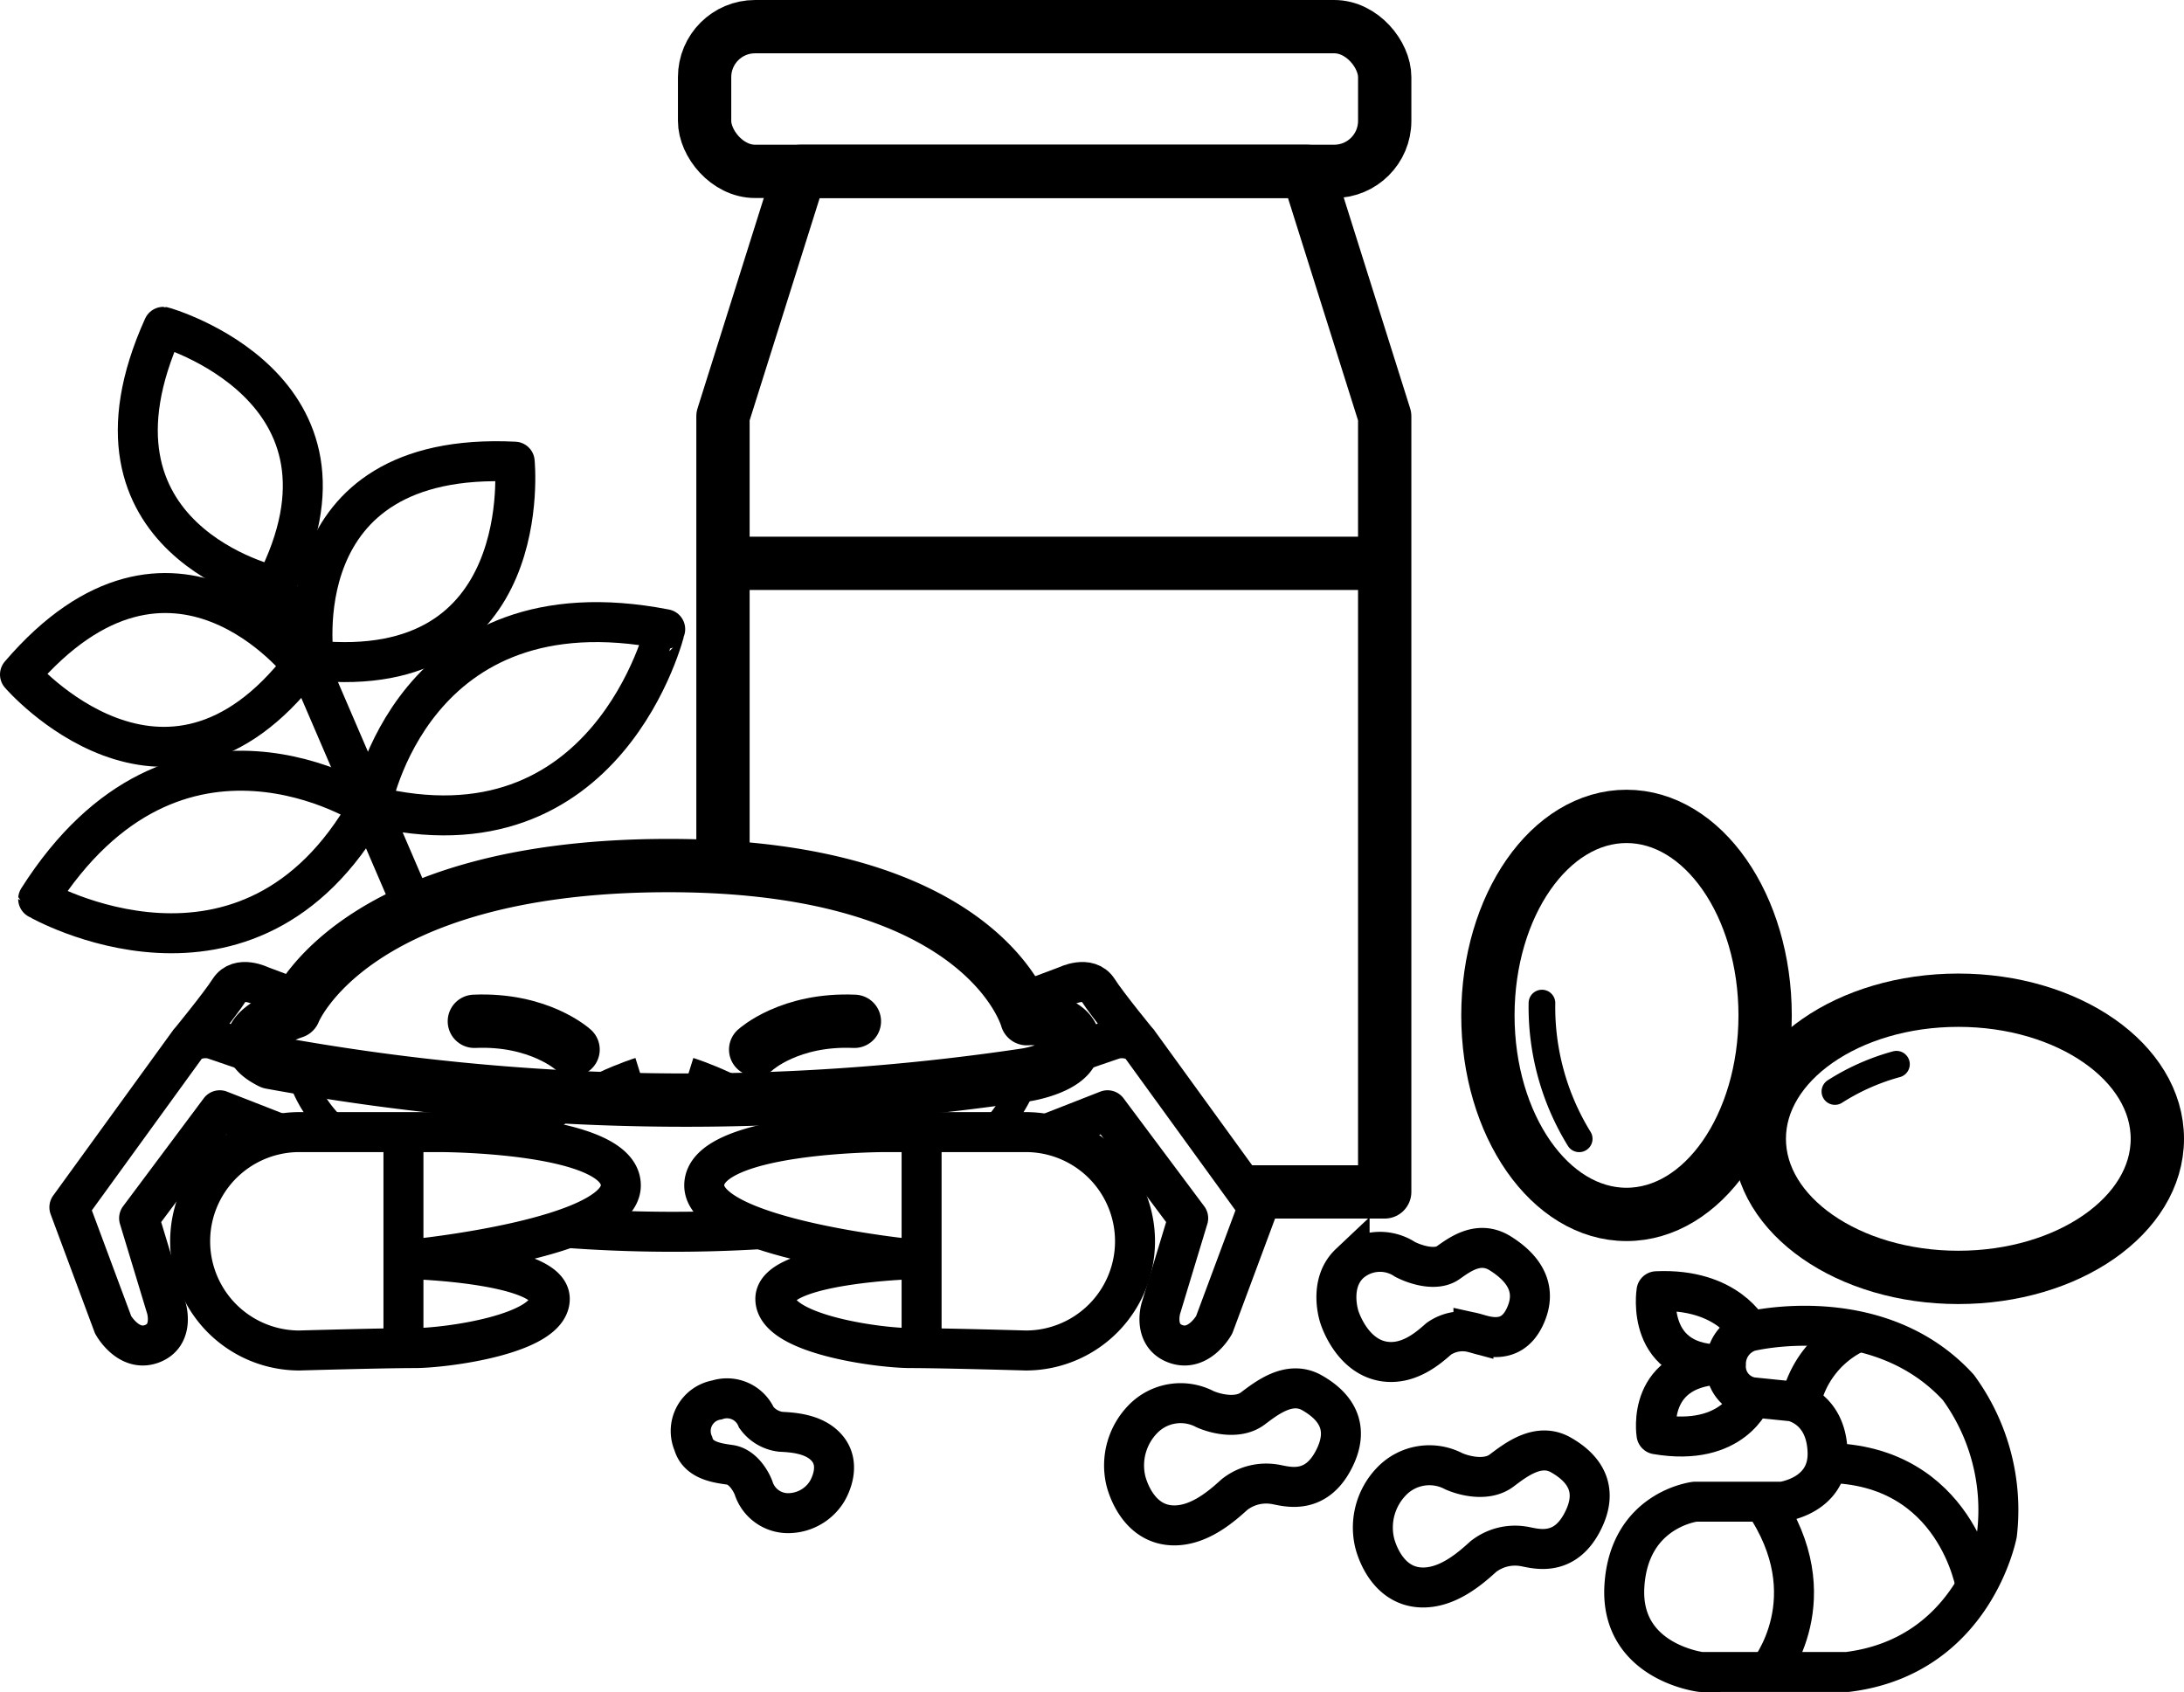<svg xmlns="http://www.w3.org/2000/svg" width="163.872" height="126.966" viewBox="0 0 163.872 126.966">
  <g id="Group_430" data-name="Group 430" transform="translate(-208.743 -319.793)">
    <g id="Group_425" data-name="Group 425">
      <ellipse id="Ellipse_53" data-name="Ellipse 53" cx="10.4" cy="14.934" rx="10.4" ry="14.934" transform="translate(320.385 381.055)" fill="none" stroke="#000" stroke-miterlimit="10" stroke-width="4"/>
      <path id="Path_727" data-name="Path 727" d="M327.234,405.249a18.855,18.855,0,0,1-2.794-10.186" fill="none" stroke="#000" stroke-linecap="round" stroke-miterlimit="10" stroke-width="2"/>
    </g>
    <g id="Group_426" data-name="Group 426">
      <ellipse id="Ellipse_54" data-name="Ellipse 54" cx="14.934" cy="10.4" rx="14.934" ry="10.4" transform="translate(340.747 394.849)" fill="none" stroke="#000" stroke-miterlimit="10" stroke-width="4"/>
      <path id="Path_728" data-name="Path 728" d="M346.421,401.7a16.8,16.8,0,0,1,4.618-2.048" fill="none" stroke="#000" stroke-linecap="round" stroke-miterlimit="10" stroke-width="2"/>
    </g>
    <path id="Path_729" data-name="Path 729" d="M293.206,430.847a4.98,4.98,0,0,1,1.271-4.54,3.937,3.937,0,0,1,4.676-.772c.817.363,2.5.772,3.586-.045s2.769-2.134,4.448-1.181,3,2.542,1.544,5.175-3.677,1.77-4.4,1.68a3.842,3.842,0,0,0-2.95.772c-.908.817-2.7,2.452-4.767,2.315C293.887,434.069,293.206,430.847,293.206,430.847Z" fill="none" stroke="#000" stroke-miterlimit="10" stroke-width="3"/>
    <path id="Path_730" data-name="Path 730" d="M311.873,435.505a4.978,4.978,0,0,1,1.271-4.539,3.937,3.937,0,0,1,4.676-.772c.817.363,2.5.771,3.586-.046s2.769-2.133,4.449-1.18,2.995,2.542,1.543,5.175-3.677,1.77-4.4,1.679a3.85,3.85,0,0,0-2.95.772c-.908.817-2.7,2.453-4.767,2.316C312.554,438.728,311.873,435.505,311.873,435.505Z" fill="none" stroke="#000" stroke-miterlimit="10" stroke-width="3"/>
    <path id="Path_731" data-name="Path 731" d="M309.234,418.6s-.835-2.474.774-3.993a3.405,3.405,0,0,1,4.157-.312c.768.4,2.317.9,3.233.254s2.324-1.7,3.919-.7,2.913,2.541,1.819,4.8-3.174,1.3-3.837,1.153a3.122,3.122,0,0,0-2.6.454c-.753.663-2.239,1.992-4.112,1.7C310.114,421.562,309.234,418.6,309.234,418.6Z" fill="none" stroke="#000" stroke-miterlimit="10" stroke-width="3"/>
    <path id="Path_732" data-name="Path 732" d="M270.773,431.746a3.435,3.435,0,0,1-2.834,1.594,2.714,2.714,0,0,1-2.656-1.9c-.222-.575-.842-1.594-1.771-1.727s-2.391-.309-2.746-1.593a2.364,2.364,0,0,1,1.771-3.276,2.413,2.413,0,0,1,2.967,1.328,2.653,2.653,0,0,0,1.815,1.062c.842.045,2.515.123,3.454,1.2C272.013,429.842,270.773,431.746,270.773,431.746Z" fill="none" stroke="#000" stroke-miterlimit="10" stroke-width="3"/>
    <g id="Group_412" data-name="Group 412">
      <g id="Group_410" data-name="Group 410">
        <path id="Path_678" data-name="Path 678" d="M231.205,421.134a8.194,8.194,0,0,1,0-16.388h10.579s13.542,0,13.542,4-15.594,5.54-15.594,5.54,10.262.308,10.262,2.975-7.8,3.692-10.156,3.692S231.205,421.134,231.205,421.134Z" fill="none" stroke="#000" stroke-linejoin="round" stroke-width="3"/>
        <line id="Line_41" data-name="Line 41" y2="16.105" transform="translate(239.015 404.851)" fill="none" stroke="#000" stroke-linejoin="round" stroke-width="3"/>
      </g>
      <g id="Group_411" data-name="Group 411">
        <path id="Path_679" data-name="Path 679" d="M285.7,421.134a8.194,8.194,0,0,0,.026-16.388H275.124s-13.54,0-13.54,4,15.592,5.54,15.592,5.54-10.257.308-10.257,2.975,7.795,3.692,10.155,3.692S285.7,421.134,285.7,421.134Z" fill="none" stroke="#000" stroke-linejoin="round" stroke-width="3"/>
        <line id="Line_42" data-name="Line 42" y2="16.105" transform="translate(277.893 404.851)" fill="none" stroke="#000" stroke-linejoin="round" stroke-width="3"/>
      </g>
      <path id="Path_680" data-name="Path 680" d="M229.064,399.517a172.834,172.834,0,0,0,56.725.924s3.181-.513,3.489-2.053-1.745-2.256-3.489-2.153c0,0-3.077-11.49-26.875-11.49s-28.107,10.977-28.107,10.977S225.163,397.568,229.064,399.517Z" fill="none" stroke="#000" stroke-linejoin="round" stroke-width="4"/>
      <path id="Path_681" data-name="Path 681" d="M285.791,400.444a12.26,12.26,0,0,1-2.666,4.308" fill="none" stroke="#000" stroke-linejoin="round" stroke-width="2"/>
      <path id="Path_682" data-name="Path 682" d="M287.126,404.954l4.718-1.847,6.052,8.1-2.051,6.77s-.616,2.052,1.129,2.668,2.873-1.438,2.873-1.438l3.282-8.819-8.925-12.31a2.377,2.377,0,0,0-1.846-.309c-.923.309-3.591,1.231-3.591,1.231" fill="none" stroke="#000" stroke-linejoin="round" stroke-width="3"/>
      <path id="Path_683" data-name="Path 683" d="M285.484,395l3.282-1.23s1.642-.822,2.36.307,3.078,4,3.078,4" fill="none" stroke="#000" stroke-linejoin="round" stroke-width="3"/>
      <path id="Path_684" data-name="Path 684" d="M231.117,399.825a9.5,9.5,0,0,0,3.282,5.129" fill="none" stroke="#000" stroke-linejoin="round" stroke-width="2"/>
      <path id="Path_685" data-name="Path 685" d="M229.952,404.954l-4.72-1.847-6.051,8.1,2.052,6.77s.615,2.052-1.129,2.668-2.873-1.438-2.873-1.438l-3.282-8.819,8.925-12.31a2.368,2.368,0,0,1,1.846-.309c.923.309,3.589,1.231,3.589,1.231" fill="none" stroke="#000" stroke-linejoin="round" stroke-width="3"/>
      <path id="Path_686" data-name="Path 686" d="M231.593,395l-3.284-1.23s-1.64-.822-2.358.307-3.077,4-3.077,4" fill="none" stroke="#000" stroke-linejoin="round" stroke-width="3"/>
      <path id="Path_687" data-name="Path 687" d="M251.223,411.93a108.944,108.944,0,0,0,14.567.1" fill="none" stroke="#000" stroke-linejoin="round" stroke-width="3"/>
      <path id="Path_688" data-name="Path 688" d="M265.442,398.553s2.544-2.33,7.409-2.121" fill="none" stroke="#000" stroke-linecap="round" stroke-linejoin="round" stroke-width="4"/>
      <path id="Path_689" data-name="Path 689" d="M260.468,400.139s4.763,1.483,7.2,4.128" fill="none" stroke="#000" stroke-linejoin="round" stroke-width="2"/>
      <path id="Path_690" data-name="Path 690" d="M251.743,398.553s-2.54-2.33-7.408-2.121" fill="none" stroke="#000" stroke-linecap="round" stroke-linejoin="round" stroke-width="4"/>
      <path id="Path_691" data-name="Path 691" d="M256.717,400.139s-4.762,1.483-7.2,4.128" fill="none" stroke="#000" stroke-linejoin="round" stroke-width="2"/>
    </g>
    <g id="Group_427" data-name="Group 427">
      <path id="Path_733" data-name="Path 733" d="M302.29,409.234h10.351v-58.2l-5.79-18.38H268.78l-5.79,18.38v33.713" fill="none" stroke="#000" stroke-linejoin="round" stroke-width="4"/>
      <rect id="Rectangle_247" data-name="Rectangle 247" width="51.031" height="10.859" rx="3.787" transform="translate(261.611 321.793)" fill="none" stroke="#000" stroke-linejoin="round" stroke-width="4"/>
      <line id="Line_45" data-name="Line 45" x2="49.651" transform="translate(262.99 362.066)" fill="none" stroke="#000" stroke-linejoin="round" stroke-width="4"/>
    </g>
    <g id="Group_428" data-name="Group 428">
      <path id="Path_734" data-name="Path 734" d="M336.368,445.259s-6.11-.74-5.74-6.479,5.308-6.3,5.308-6.3h6.541s3.518-.432,3.394-3.764-2.653-3.765-2.653-3.765l-3.024-.308a2.34,2.34,0,0,1-1.951-2.469,2.554,2.554,0,0,1,1.766-2.468s9.627-2.407,15.675,4.2a15.59,15.59,0,0,1,2.9,10.985s-1.728,9.2-11.232,10.367Z" fill="none" stroke="#000" stroke-linejoin="round" stroke-width="3"/>
      <path id="Path_735" data-name="Path 735" d="M341.428,445.259s4.567-5.554-.37-12.774" fill="none" stroke="#000" stroke-linejoin="round" stroke-width="3"/>
      <path id="Path_736" data-name="Path 736" d="M357,438.872s-1.426-9.2-11.185-9.3" fill="none" stroke="#000" stroke-linejoin="round" stroke-width="3"/>
      <path id="Path_737" data-name="Path 737" d="M348.2,419.708a7.57,7.57,0,0,0-4.379,5.458" fill="none" stroke="#000" stroke-linejoin="round" stroke-width="3"/>
      <path id="Path_738" data-name="Path 738" d="M338.243,422.179c-6.072,0-5.208,5.246-5.208,5.246,5.8.987,7.159-2.777,7.159-2.777" fill="none" stroke="#000" stroke-linejoin="round" stroke-width="3"/>
      <path id="Path_739" data-name="Path 739" d="M340.009,419.711s-1.605-3.271-6.974-3.024c0,0-.925,5.75,5.208,5.492" fill="none" stroke="#000" stroke-linejoin="round" stroke-width="3"/>
    </g>
    <g id="Group_429" data-name="Group 429">
      <path id="Path_740" data-name="Path 740" d="M229.375,363.785s-15.618-3.441-8.377-19.466C221,344.319,237.078,348.832,229.375,363.785Z" fill="none" stroke="#000" stroke-linejoin="round" stroke-width="3"/>
      <path id="Path_741" data-name="Path 741" d="M232.31,369.356s-2.512-15.794,15.051-14.919C247.361,354.437,249.044,371.053,232.31,369.356Z" fill="none" stroke="#000" stroke-linejoin="round" stroke-width="3"/>
      <path id="Path_742" data-name="Path 742" d="M236.6,380.267s3.022-16.97,22.055-13.261C258.654,367.006,254.417,384.706,236.6,380.267Z" fill="none" stroke="#000" stroke-linejoin="round" stroke-width="3"/>
      <path id="Path_743" data-name="Path 743" d="M231.425,369.737s-9.742-12.683-21.182.673C210.243,370.41,221.152,383.056,231.425,369.737Z" fill="none" stroke="#000" stroke-linejoin="round" stroke-width="3"/>
      <path id="Path_744" data-name="Path 744" d="M236.4,380.353s-14.4-9.472-24.793,6.9C211.607,387.251,227.373,396.344,236.4,380.353Z" fill="none" stroke="#000" stroke-linejoin="round" stroke-width="3"/>
      <line id="Line_46" data-name="Line 46" x2="10.328" y2="24" transform="translate(229.375 363.785)" fill="none" stroke="#000" stroke-linejoin="round" stroke-width="3"/>
    </g>
  </g>
</svg>

